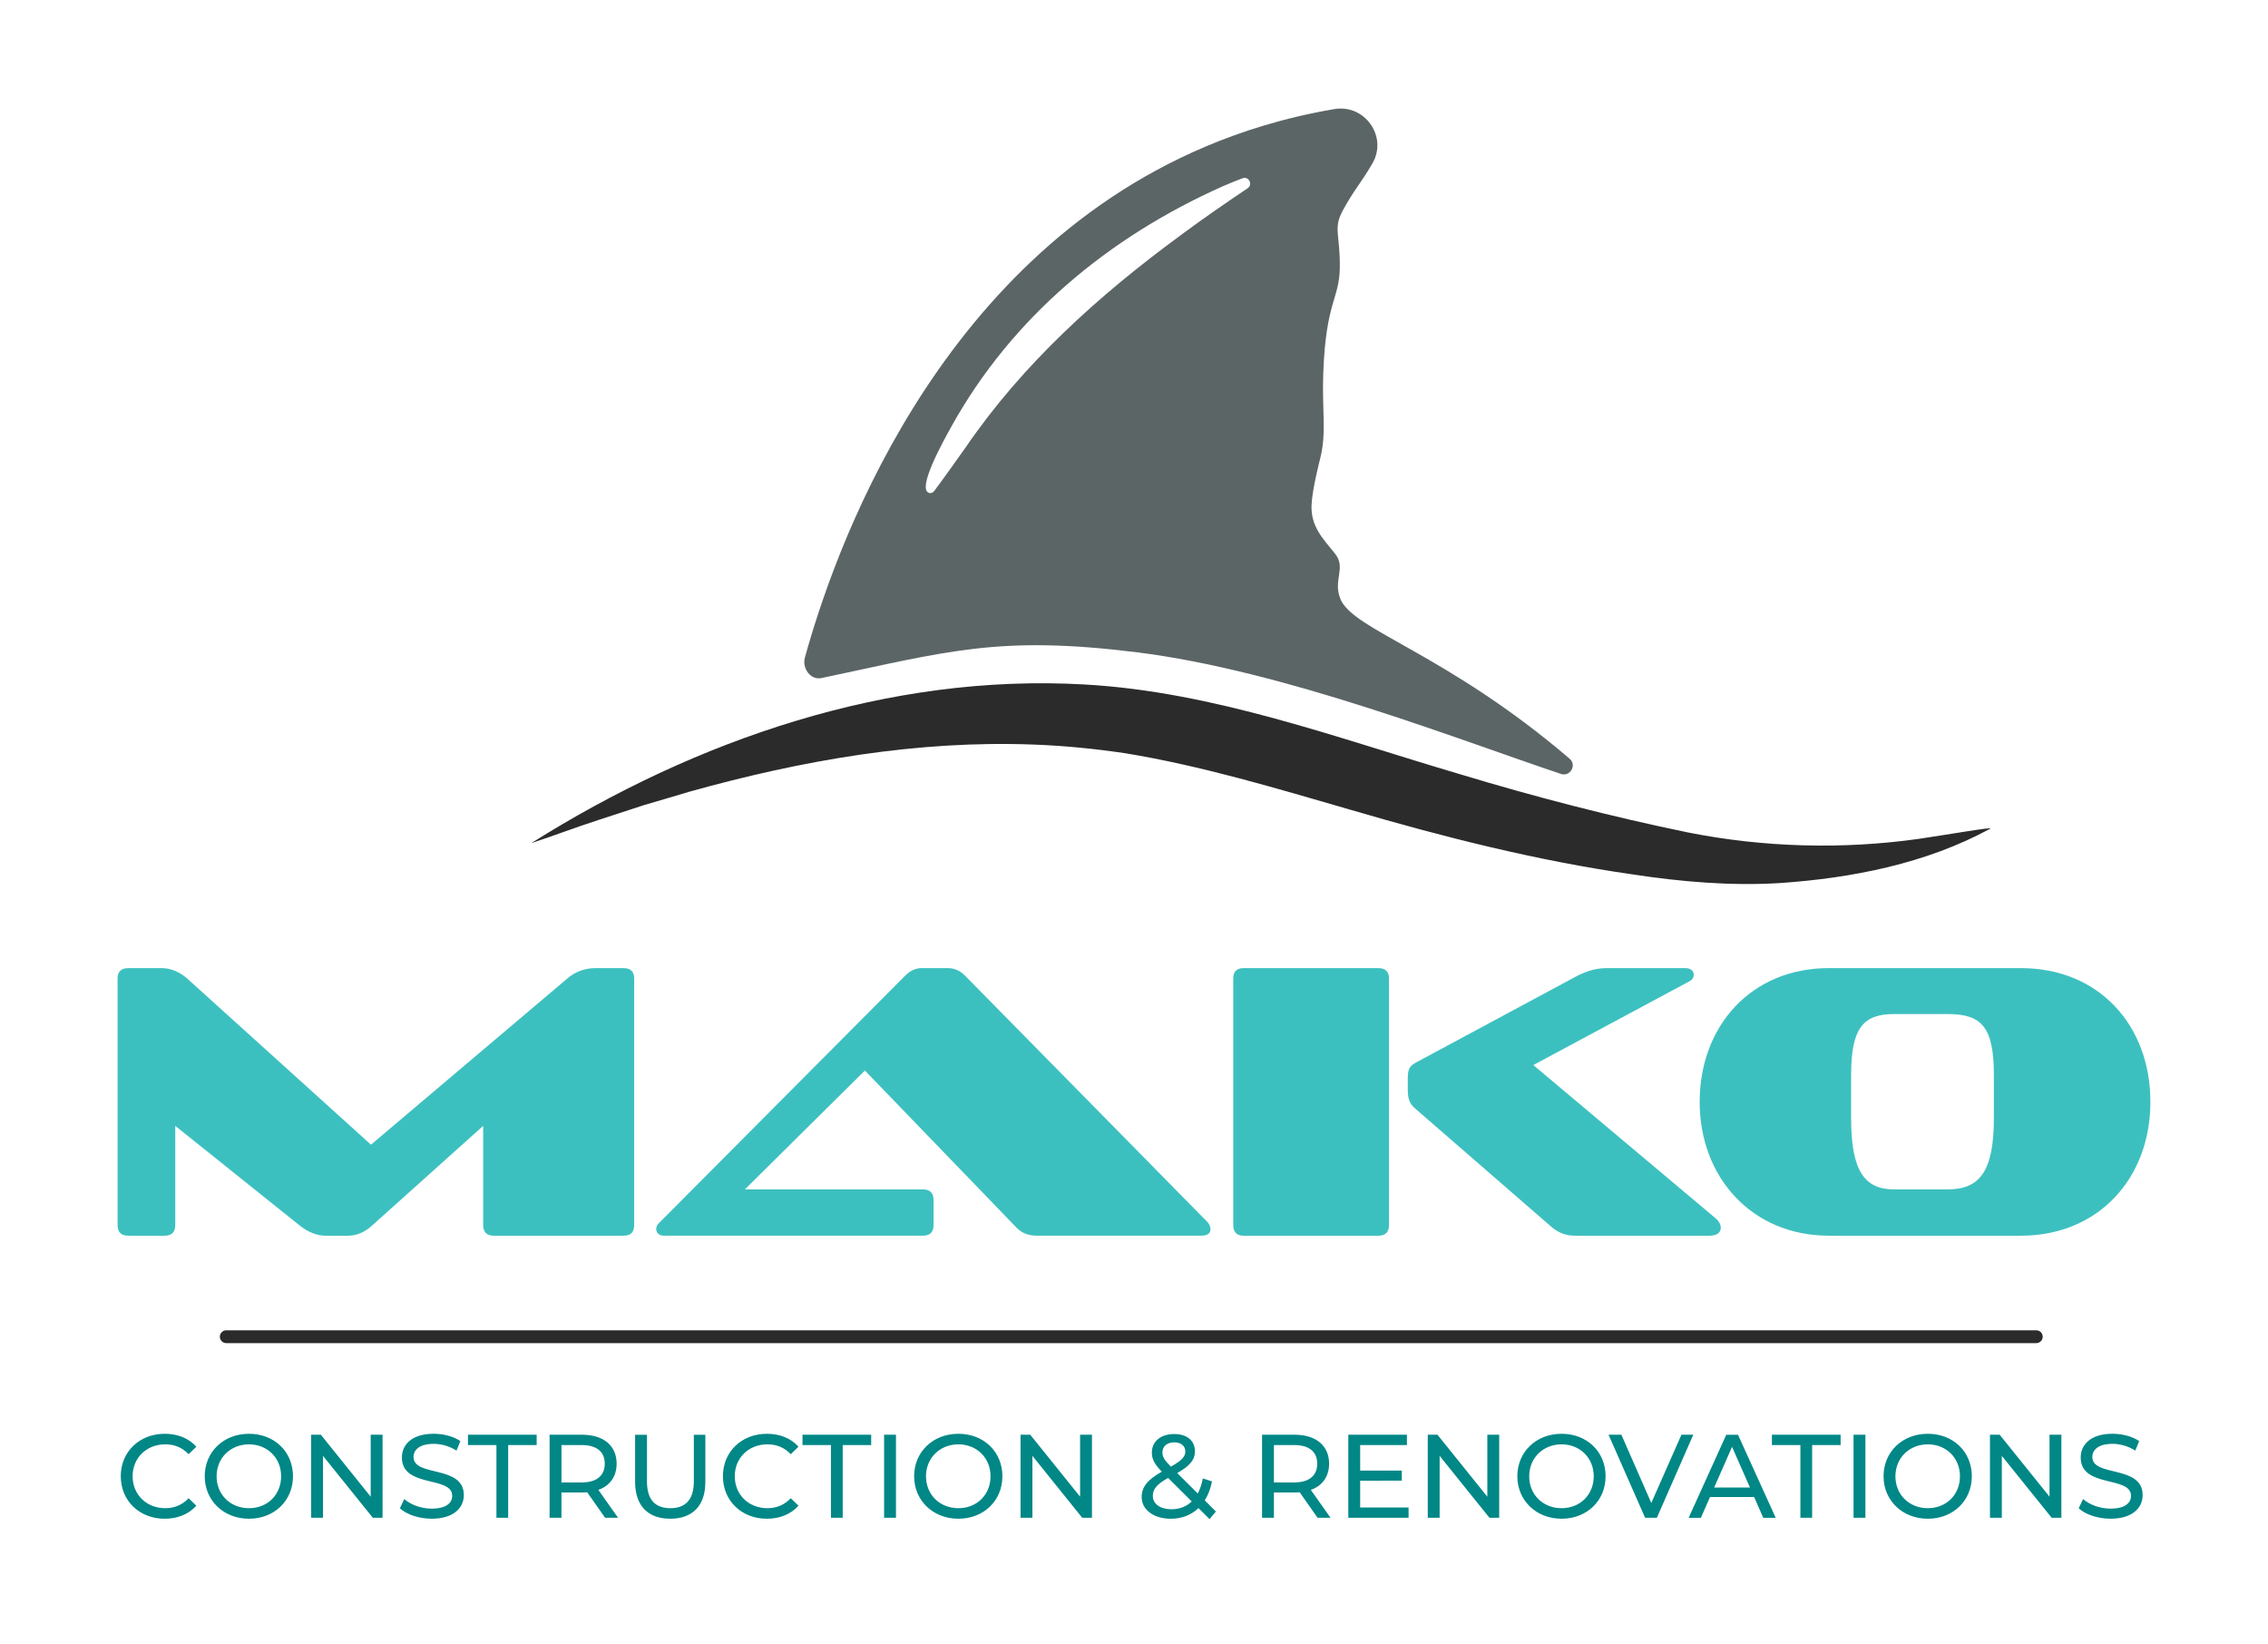 <svg xmlns="http://www.w3.org/2000/svg" xmlns:xlink="http://www.w3.org/1999/xlink" xmlns:svgjs="http://svgjs.com/svgjs" width="1080" height="783"><svg id="SvgjsSvg1000" data-name="Layer 1" xmlns="http://www.w3.org/2000/svg" viewBox="0 0 1080 783"><defs><style>.cls-2,.cls-3{stroke-width:0}.cls-2{fill:#2b2b2b}.cls-3{fill:#3cc0bf}</style></defs><path d="M57.5 702.92c0-11.69 8.93-20.23 20.96-20.23 6.1 0 11.41 2.09 15.03 6.16l-3.67 3.56c-3.05-3.22-6.78-4.69-11.13-4.69-8.93 0-15.54 6.44-15.54 15.2s6.61 15.2 15.54 15.2c4.35 0 8.08-1.53 11.13-4.75l3.67 3.56c-3.62 4.07-8.93 6.21-15.08 6.21-11.98 0-20.9-8.53-20.9-20.22zm39.99 0c0-11.58 8.93-20.23 21.07-20.23s20.96 8.59 20.96 20.23-8.93 20.22-20.96 20.22-21.07-8.64-21.07-20.22zm36.38 0c0-8.76-6.55-15.2-15.31-15.2s-15.42 6.44-15.42 15.2 6.55 15.2 15.42 15.2 15.31-6.44 15.31-15.2zm48.3-19.77v39.54h-4.63l-23.73-29.49v29.49h-5.65v-39.54h4.63l23.73 29.49v-29.49h5.65zm8.25 35.02l2.09-4.41c2.94 2.65 7.97 4.57 13.05 4.57 6.84 0 9.77-2.65 9.77-6.1 0-9.66-23.95-3.56-23.95-18.25 0-6.1 4.75-11.3 15.14-11.3 4.63 0 9.43 1.24 12.71 3.5l-1.86 4.52c-3.45-2.2-7.34-3.22-10.85-3.22-6.72 0-9.6 2.83-9.6 6.27 0 9.66 23.95 3.62 23.95 18.14 0 6.05-4.86 11.24-15.31 11.24-6.05 0-11.98-2.03-15.14-4.97zm45.98-30.11h-13.56v-4.91h32.71v4.91h-13.56v34.63h-5.59v-34.63zm51.75 34.63l-8.53-12.15c-.79.05-1.64.11-2.49.11h-9.77v12.03h-5.65v-39.54h15.42c10.28 0 16.5 5.2 16.5 13.78 0 6.1-3.16 10.51-8.7 12.48l9.38 13.28h-6.16zm-.17-25.76c0-5.65-3.79-8.87-11.02-8.87h-9.6v17.8h9.6c7.23 0 11.02-3.28 11.02-8.93zm14.45 8.7v-22.48h5.65v22.26c0 8.76 4.01 12.71 11.13 12.71s11.19-3.95 11.19-12.71v-22.26h5.48v22.48c0 11.47-6.27 17.51-16.72 17.51s-16.72-6.05-16.72-17.51zm41.81-2.71c0-11.69 8.93-20.23 20.96-20.23 6.1 0 11.41 2.09 15.03 6.16l-3.67 3.56c-3.05-3.22-6.78-4.69-11.13-4.69-8.93 0-15.54 6.44-15.54 15.2s6.61 15.2 15.54 15.2c4.35 0 8.08-1.53 11.13-4.75l3.67 3.56c-3.62 4.07-8.93 6.21-15.08 6.21-11.98 0-20.9-8.53-20.9-20.22zm51.46-14.86h-13.56v-4.91h32.71v4.91h-13.56v34.63h-5.59v-34.63zm25.3-4.91h5.65v39.54H421v-39.54zm14.3 19.77c0-11.58 8.93-20.23 21.07-20.23s20.96 8.59 20.96 20.23-8.93 20.22-20.96 20.22-21.07-8.64-21.07-20.22zm36.38 0c0-8.76-6.55-15.2-15.31-15.2s-15.42 6.44-15.42 15.2 6.55 15.2 15.42 15.2 15.31-6.44 15.31-15.2zm48.3-19.77v39.54h-4.63l-23.73-29.49v29.49h-5.65v-39.54h4.63l23.73 29.49v-29.49h5.65zm55.98 40.17l-5.25-5.25c-3.45 3.33-7.97 5.08-13.22 5.08-8.02 0-13.84-4.24-13.84-10.28 0-4.86 2.77-8.25 9.6-12.15-3.56-3.56-4.75-6.1-4.75-9.04 0-5.31 4.18-8.87 10.68-8.87 5.99 0 9.83 3.11 9.83 8.25 0 4.01-2.37 6.89-8.42 10.34l9.77 9.72c1.07-2.03 1.92-4.41 2.43-7.17l4.35 1.41c-.68 3.5-1.86 6.55-3.45 9.04l5.31 5.31-3.05 3.62zm-8.47-8.42l-11.24-11.19c-5.54 3.11-7.29 5.42-7.29 8.59 0 3.79 3.56 6.33 8.87 6.33 3.79 0 7.12-1.24 9.66-3.73zm-13.95-23.33c0 2.03.79 3.5 4.01 6.78 5.2-2.94 6.89-4.74 6.89-7.23s-1.86-4.35-5.25-4.35c-3.56 0-5.65 1.98-5.65 4.8zm73.88 31.12l-8.53-12.15c-.79.05-1.64.11-2.49.11h-9.77v12.03h-5.65v-39.54h15.42c10.28 0 16.5 5.2 16.5 13.78 0 6.1-3.16 10.51-8.7 12.48l9.38 13.28h-6.16zm-.17-25.76c0-5.65-3.79-8.87-11.02-8.87h-9.6v17.8h9.6c7.23 0 11.02-3.28 11.02-8.93zm43.5 20.85v4.91h-28.7v-39.54h27.91v4.91H647.7v12.15h19.83v4.8H647.7v12.77h23.05zm43.15-34.63v39.54h-4.63l-23.73-29.49v29.49h-5.65v-39.54h4.63l23.73 29.49v-29.49h5.65zm8.64 19.77c0-11.58 8.93-20.23 21.07-20.23s20.96 8.59 20.96 20.23-8.93 20.22-20.96 20.22-21.07-8.64-21.07-20.22zm36.38 0c0-8.76-6.55-15.2-15.31-15.2s-15.42 6.44-15.42 15.2 6.55 15.2 15.42 15.2 15.31-6.44 15.31-15.2zm47.4-19.77l-17.34 39.54h-5.59l-17.4-39.54h6.1l14.24 32.48 14.35-32.48h5.65zm28.98 29.66h-21.01l-4.35 9.89h-5.82l17.91-39.54h5.59l17.96 39.54h-5.93l-4.35-9.89zm-1.98-4.52l-8.53-19.38-8.53 19.38h17.06zm24.01-20.23h-13.56v-4.91h32.71v4.91h-13.56v34.63h-5.59v-34.63zm25.31-4.91h5.65v39.54h-5.65v-39.54zm14.29 19.77c0-11.58 8.93-20.23 21.07-20.23s20.96 8.59 20.96 20.23-8.93 20.22-20.96 20.22-21.07-8.64-21.07-20.22zm36.38 0c0-8.76-6.55-15.2-15.31-15.2s-15.42 6.44-15.42 15.2 6.55 15.2 15.42 15.2 15.31-6.44 15.31-15.2zm48.3-19.77v39.54h-4.63l-23.73-29.49v29.49h-5.65v-39.54h4.63l23.73 29.49v-29.49h5.65zm8.24 35.02l2.09-4.41c2.94 2.65 7.97 4.57 13.05 4.57 6.84 0 9.77-2.65 9.77-6.1 0-9.66-23.95-3.56-23.95-18.25 0-6.1 4.75-11.3 15.14-11.3 4.63 0 9.43 1.24 12.71 3.5l-1.86 4.52c-3.45-2.2-7.34-3.22-10.85-3.22-6.72 0-9.6 2.83-9.6 6.27 0 9.66 23.95 3.62 23.95 18.14 0 6.05-4.86 11.24-15.31 11.24-6.05 0-11.98-2.03-15.14-4.97z" fill="#008786" stroke-width="0"/><path class="cls-2" d="M969.66 639.52H107.75a3.05 3.05 0 110-6.1h861.91a3.05 3.05 0 110 6.1z"/><path class="cls-3" d="M235.13 588.37c-3.36 0-5.04-1.68-5.04-5.04v-47.26l-52.68 47.26c-3.74 3.55-7.85 5.04-11.58 5.04H155c-3.74 0-8.22-1.49-12.52-5.04l-59.03-47.26v47.26c0 3.36-1.68 5.04-5.04 5.04H61.04c-3.36 0-5.04-1.68-5.04-5.04V465.84c0-3.18 1.68-4.86 5.04-4.86H77.1c4.11 0 8.22 1.68 11.95 4.86l87.61 79.2 93.58-79.2c3.92-3.36 8.59-4.86 13.26-4.86h13.45c3.36 0 5.04 1.68 5.04 4.86v117.49c0 3.36-1.68 5.04-5.04 5.04h-61.83zm258.73 0c-4.3 0-7.28-1.31-9.71-3.74l-72.29-74.9-57.16 56.6h84.8c3.36 0 5.04 1.68 5.04 5.04v11.95c0 3.36-1.68 5.04-5.04 5.04H316.03c-2.06 0-3.55-1.31-3.55-3.18 0-.75.37-2.05 1.49-2.99l117.12-117.68c2.24-2.24 4.86-3.55 7.85-3.55h12.33c3.36 0 5.98 1.31 8.22 3.55l115.44 117.31c1.12 1.12 1.49 2.61 1.49 3.55 0 1.68-1.31 2.99-4.3 2.99h-78.27zm98.26 0c-3.18 0-4.86-1.68-4.86-5.04V465.84c0-3.18 1.68-4.86 4.86-4.86h64.26c3.36 0 5.04 1.68 5.04 4.86v117.49c0 3.36-1.68 5.04-5.04 5.04h-64.26zm158.21 0c-5.23 0-8.59-1.49-12.52-5.04l-63.88-55.48c-2.62-2.24-3.55-4.48-3.55-8.96v-5.42c0-4.3.75-5.79 3.74-7.47l74.72-40.16c5.04-2.8 10.09-4.86 16.06-4.86h37.73c2.61 0 3.92 1.5 3.92 3.18 0 1.31-.75 2.43-2.24 3.18l-74.16 39.79 86.67 72.85c1.87 1.5 2.61 3.18 2.61 4.67 0 2.05-1.68 3.74-5.42 3.74h-63.7z"/><path class="cls-3" d="M870.83 588.37c-36.42 0-61.46-27.65-61.46-63.7s24.47-63.7 61.46-63.7h91.53c37.17 0 61.64 27.27 61.64 63.7s-24.84 63.7-61.64 63.7h-91.53zm78.64-76.4c0-22.98-5.79-29.14-22.04-29.14h-25.4c-14.76 0-20.55 6.54-20.55 29.14v20.36c0 25.22 6.35 34 20.55 34h25.4c15.32 0 22.04-8.59 22.04-34v-20.36z"/><path d="M747.41 361.23c-58.82-50.24-102.94-61.11-109.1-75.98-3.77-9.07 2.96-14.78-2.65-21.72-5.91-7.29-11.49-12.92-11.11-23.02.3-7.69 4.07-22.02 4.07-22.02 3.21-12.52.82-22.6 1.52-41.22 1.29-33.99 7.69-34.78 7.86-49.9.18-15.84-3.21-18.49 1.32-26.93 5.24-9.79 8.5-12.84 14.12-22.46l.14-.25c7.3-12.74-3.7-28.25-18.19-25.79-24 4.08-44.38 10.68-61.25 17.82-130.12 55.05-177.69 195.72-190.87 243.38-1.39 5.08 2.72 10.81 7.9 9.72 60.43-12.74 84.32-20.45 150.28-12.26 69.82 8.68 153.18 41.66 201.85 57.9 4.43 1.49 7.68-4.22 4.12-7.27zM594.11 89.65c-10.9 7.31-21.59 14.7-32.01 22.44-38.97 28.62-74.98 61.01-102.38 101.09-4.25 5.94-10.03 14.18-14.9 20.67-.59.76-1.62 1.15-2.52.82-5.62-2.11 6.52-23.98 10.92-31.89C482 151.11 527.8 112.97 582.34 88.67c3.08-1.33 6.17-2.58 9.3-3.78 2.99-1.15 5.12 2.97 2.46 4.75z" stroke-width="0" fill="#5c6566"/><path class="cls-2" d="M253.03 401.43c78.17-49.18 169.94-80.83 263.37-75.52 61.71 3.46 120.47 25.55 179.11 42.81 35.69 10.8 71.88 20.14 108.37 27.67 36.1 7.14 73.44 8.16 110 3.01 14.84-2.21 35.55-5.83 33.89-4.85-30.58 16.66-65.88 23.57-100.4 25.93-23.24 1.4-46.89-.62-69.88-4.13-45.41-6.48-90.23-17.83-134.12-30.7-35.67-10.32-71.14-21.03-107.68-27.02-14.09-2.09-29.02-3.57-43.3-4.1-55.49-2.13-110.39 7.46-163.95 22.39-5.21 1.59-16.35 4.84-21.62 6.38-5.17 1.72-16.28 5.31-21.51 7.02-10.72 3.45-21.54 7.61-32.28 11.12z"/></svg><style>@media (prefers-color-scheme:light){:root{filter:none}}</style></svg>